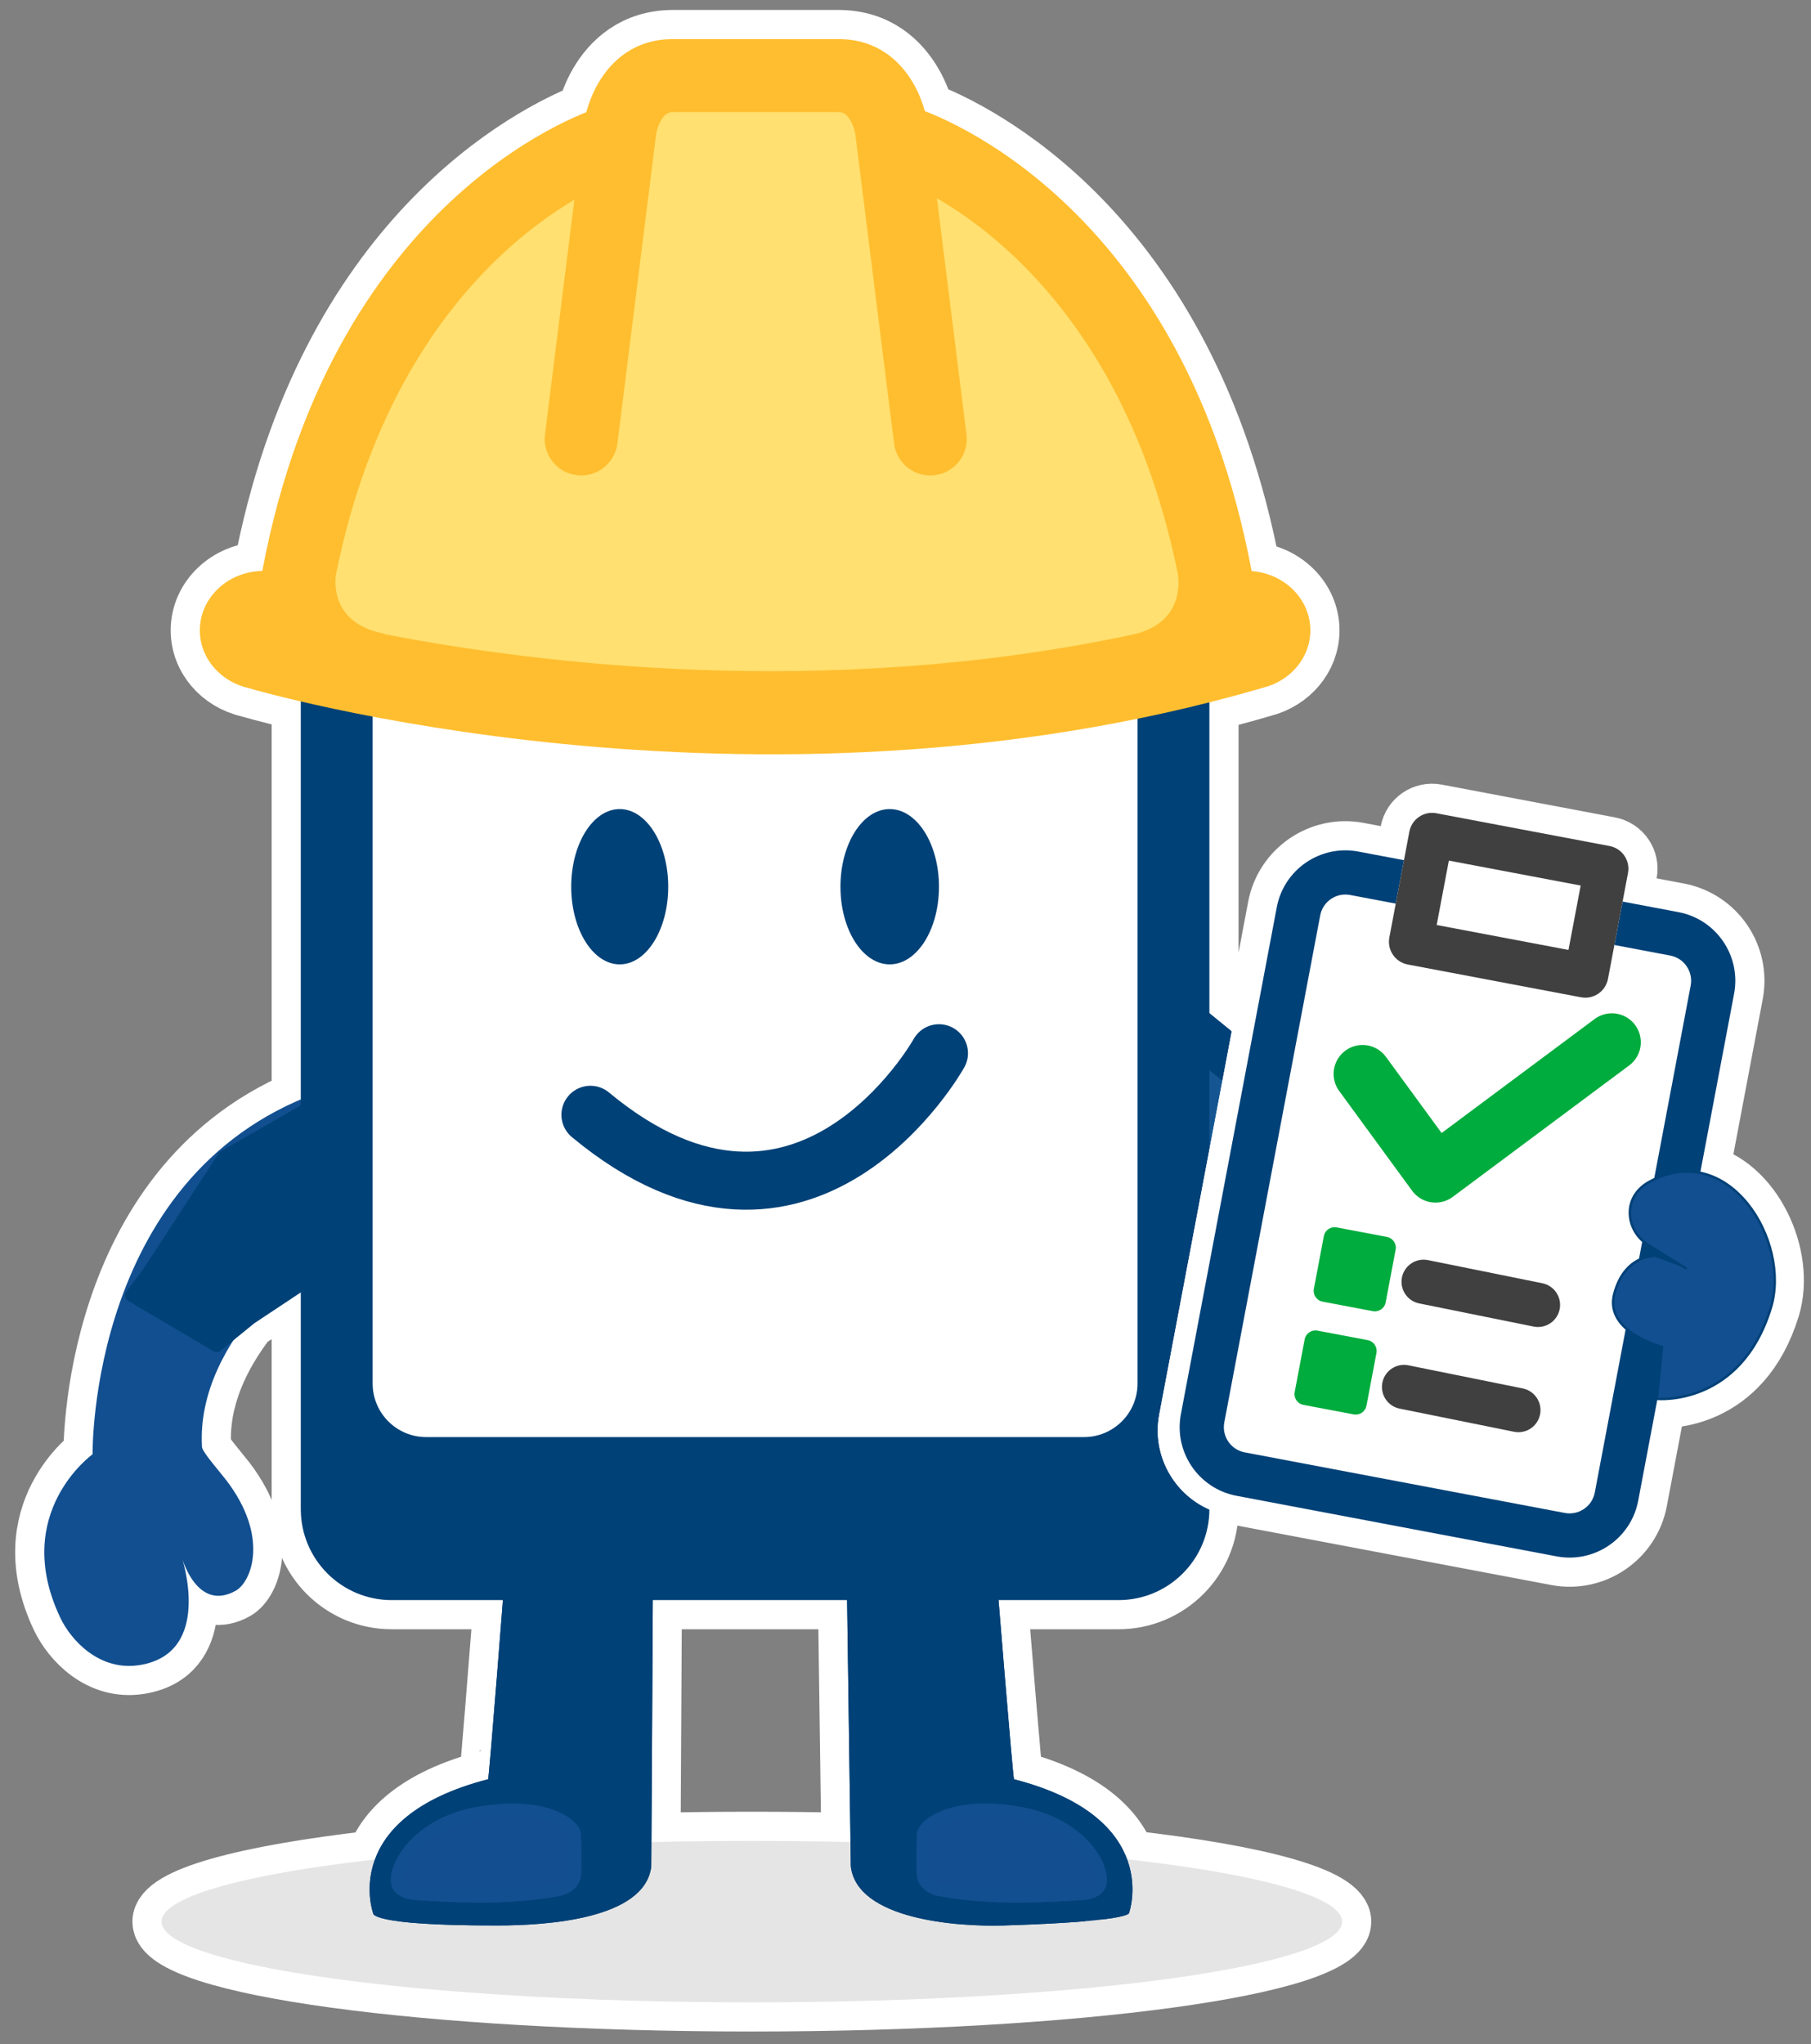 <?xml version="1.0" encoding="UTF-8" standalone="no"?> <svg xmlns="http://www.w3.org/2000/svg" xmlns:xlink="http://www.w3.org/1999/xlink" xmlns:serif="http://www.serif.com/" width="100%" height="100%" viewBox="0 0 1229 1387" version="1.1" xml:space="preserve" style="fill-rule:evenodd;clip-rule:evenodd;stroke-linejoin:round;stroke-miterlimit:1.5;"><rect x="0" y="0" width="1229" height="1387" fill="#808080" stroke="none"/> <rect id="Logo-mit-Rahmen" serif:id="Logo mit Rahmen" x="0" y="0" width="1228.92" height="1386.05" style="fill:none;"></rect> <path d="M123.861,1058.17C126.985,1068.86 140.184,1122.22 95.036,1129.67C67.519,1134.21 48.137,1112.84 40.876,1097.5C7.244,1026.42 62.837,986.681 62.837,986.681C62.837,986.681 60.086,807.175 204.124,745.912L204.124,475.925C181.268,470.592 168.652,466.842 168.652,466.842L168.612,466.83C149.678,462.533 135.606,446.617 135.606,427.664C135.606,405.686 154.526,387.793 178.007,387.362C220.85,159.742 362.588,90.142 397.891,76.137C399.261,71.041 401.71,63.841 405.876,56.652C414.723,41.388 430.419,26.521 456.872,26.521C501.818,26.521 467.903,26.519 512.85,26.519L512.882,26.519C557.828,26.519 523.913,26.521 568.86,26.521C595.312,26.521 611.009,41.388 619.856,56.652C623.828,63.506 626.239,70.371 627.642,75.412C659.498,87.607 805.794,155.526 849.409,387.48C871.688,389.111 889.246,406.492 889.246,427.664C889.246,446.357 875.558,462.096 857.017,466.647C856.729,466.741 856.438,466.83 856.144,466.916C844.326,470.351 832.516,473.553 820.728,476.533L820.728,687.45L848.568,710.122L866.47,615.507C871.331,589.815 896.136,572.902 921.829,577.764L952.775,583.619L956.439,564.25C958.047,555.755 966.249,550.162 974.744,551.77L1092.33,574.018C1100.83,575.626 1106.42,583.828 1104.81,592.323L1101.15,611.692L1139.07,618.866C1164.76,623.727 1181.67,648.533 1176.81,674.225L1153.82,795.749C1189.49,803.004 1212.43,852.302 1201.78,887.203C1182.15,951.511 1129.68,949.458 1124.8,949.123L1111.73,1018.22C1106.87,1043.91 1082.06,1060.82 1056.37,1055.96L839.129,1014.86C832.292,1013.56 826.076,1010.86 820.728,1007.1L820.728,1023.97C820.728,1058.01 793.099,1085.63 759.067,1085.63L677.629,1085.63C680.636,1122.47 687.599,1207.05 688.135,1207.19C738.089,1220.08 757.774,1242.28 764.886,1261.5C853.983,1271.55 910.816,1286.76 910.816,1303.78C910.816,1334.01 731.316,1358.56 510.223,1358.56C289.129,1358.56 109.629,1334.01 109.629,1303.78C109.629,1286.83 165.987,1271.68 254.441,1261.63C261.514,1242.38 281.175,1220.11 331.239,1207.19C331.75,1207.05 338.108,1126.52 341.305,1085.63L265.784,1085.63C231.753,1085.63 204.124,1058.01 204.124,1023.97L204.124,871.738L170.064,894.33L167.246,896.621C149.936,919.404 135.157,948.85 137.08,981.702C137.284,985.192 149.071,998.425 153.551,1004.28C182.959,1042.75 170.634,1073.31 159.965,1079.27C137.001,1092.11 126.334,1065.6 123.861,1058.17C123.51,1056.96 123.286,1056.3 123.286,1056.3C123.286,1056.3 123.473,1057 123.861,1058.17ZM1141.83,859.12L1141.74,859.608L1143.92,860.41L1141.83,859.12ZM820.728,841.581L820.728,857.266L824.849,835.482L820.728,841.581ZM574.868,1085.63L443,1085.63C442.917,1100.92 442.334,1208.15 442.083,1249.78C464.231,1249.26 486.997,1248.99 510.223,1248.99C533.026,1248.99 555.387,1249.26 577.154,1249.76C576.569,1208.91 575.135,1105 574.868,1085.63Z" style="fill:rgb(229,229,229);stroke:white;stroke-width:39.55px;"></path> <g> <ellipse cx="510.223" cy="1303.78" rx="400.594" ry="54.782" style="fill:rgb(229,229,229);"></ellipse> <path d="M443.01,1083.81C443.01,1083.81 442.023,1265.81 441.971,1266.26C437.805,1302.41 369.802,1306.33 338.203,1306.39C249.48,1306.56 253.189,1297.96 253.189,1297.96C253.189,1297.96 229.773,1233.38 331.239,1207.19C331.924,1207.01 343.114,1062.39 343.114,1062.39L443.386,1063.05L443.01,1083.81Z" style="fill:rgb(0,65,119);"></path> <path d="M282.386,1304.78C251.303,1302.33 253.189,1297.96 253.189,1297.96C253.189,1297.96 229.773,1233.38 331.239,1207.19C331.924,1207.01 343.114,1062.39 343.114,1062.39L443.386,1063.05L443.01,1083.81C443.01,1083.81 442.023,1265.81 441.971,1266.26C437.805,1302.41 369.802,1306.33 338.203,1306.39C312.845,1306.44 295.038,1305.77 282.537,1304.79C283.15,1302.39 283.624,1298.87 282.957,1294.37C283.378,1297.86 283.181,1301.38 282.386,1304.78ZM281.861,1274.22C293.705,1275.29 312.548,1276.46 338.146,1276.41C352.062,1276.38 374.012,1275.67 392.925,1270.82C398.702,1269.33 404.168,1267.52 408.667,1264.91C409.849,1264.23 411.532,1262.82 412.192,1262.26C412.272,1252.84 412.829,1128.04 412.986,1092.84L370.837,1092.56C367.992,1128.89 363.177,1189.73 361.578,1206.02L360.03,1215.59L357.649,1221.39L352.826,1228L346.309,1233.11L338.735,1236.22C308.905,1243.92 292.787,1254.47 285.352,1266.36C283.658,1269.06 282.558,1271.74 281.861,1274.22Z" style="fill:rgb(0,65,119);"></path> <path d="M574.825,1082.5C574.825,1082.5 577.351,1265.81 577.402,1266.26C581.568,1302.41 649.587,1307.37 681.171,1306.39C767.769,1303.72 766.185,1297.96 766.185,1297.96C766.185,1297.96 789.601,1233.38 688.135,1207.19C687.45,1207.01 676.26,1068.82 676.26,1068.82L575.988,1069.48L574.825,1082.5Z" style="fill:rgb(0,65,119);"></path> <path d="M748.211,1302.31L738.012,1287.76C735.783,1293.82 735.445,1299.04 736.355,1303.51C723.89,1304.59 706.22,1305.62 681.171,1306.39C649.587,1307.37 581.568,1302.41 577.402,1266.26C577.351,1265.81 574.825,1082.5 574.825,1082.5L575.988,1069.48L676.26,1068.82C676.26,1068.82 687.45,1207.01 688.135,1207.19C789.601,1233.38 766.185,1297.96 766.185,1297.96C766.185,1297.96 766.761,1300.05 748.211,1302.31ZM737.135,1272.98C736.438,1270.86 735.437,1268.62 734.021,1266.36C726.587,1254.47 710.469,1243.92 680.639,1236.22L673.352,1233.27L666.911,1228.37L661.968,1221.83L659.446,1215.93L657.809,1206.33C656.227,1190.92 651.495,1133.83 648.638,1098.98L605.029,1099.27C605.613,1144.33 607.148,1262.47 607.189,1262.83C607.368,1264.38 609.465,1264.37 610.905,1265.22C615.396,1267.87 620.851,1269.73 626.618,1271.25C645.138,1276.11 666.626,1276.84 680.246,1276.42C705.52,1275.64 724.675,1274.18 737.135,1272.98Z" style="fill:rgb(0,65,119);"></path> <path d="M788.551,661.247L887.917,742.166L804.317,865.863L713.187,709.244L788.551,661.247Z" style="fill:rgb(21,86,146);"></path> <path d="M788.551,661.247L887.917,742.166L804.317,865.863L713.187,709.244L788.551,661.247ZM786.401,698.164L753.589,719.061L806.216,809.507L847.718,748.099L786.401,698.164Z" style="fill:rgb(0,65,119);"></path> <path d="M222.716,738.953C59.854,792.055 62.837,986.681 62.837,986.681C62.837,986.681 7.244,1026.42 40.876,1097.5C48.137,1112.84 67.519,1134.21 95.036,1129.67C145.253,1121.39 123.286,1056.3 123.286,1056.3C123.286,1056.3 133.395,1094.12 159.965,1079.27C170.634,1073.31 182.959,1042.75 153.551,1004.28C149.071,998.425 137.284,985.192 137.08,981.702C132.66,906.202 216.453,848.696 216.453,848.696C216.453,848.696 255.498,728.264 222.716,738.953Z" style="fill:rgb(18,79,144);"></path> <path d="M89.13,878.903L100.541,863.783L151.918,784.93L215.741,748.228L219.194,861.742L170.064,894.33L147.028,913.055L89.13,878.903Z" style="fill:rgb(0,65,119);stroke:rgb(0,65,119);stroke-width:8.57px;stroke-linecap:round;"></path> <g> <path d="M820.728,390.141L820.728,1023.97C820.728,1058.01 793.099,1085.63 759.067,1085.63L265.784,1085.63C231.753,1085.63 204.124,1058.01 204.124,1023.97L204.124,390.141C204.124,356.109 231.753,328.48 265.784,328.48L759.067,328.48C793.099,328.48 820.728,356.109 820.728,390.141Z" style="fill:rgb(0,65,119);"></path> <path d="M771.965,396.36L771.965,938.696C771.965,958.75 755.683,975.031 735.629,975.031L289.223,975.031C269.169,975.031 252.887,958.75 252.887,938.696L252.887,396.36C252.887,376.306 269.169,360.025 289.223,360.025L735.629,360.025C755.683,360.025 771.965,376.306 771.965,396.36Z" style="fill:white;"></path> </g> <path d="M1176.81,674.225L1111.73,1018.22C1106.87,1043.91 1082.06,1060.82 1056.37,1055.96L839.129,1014.86C813.437,1010 796.524,985.189 801.385,959.497L866.47,615.507C871.331,589.815 896.136,572.902 921.829,577.764L1139.07,618.866C1164.76,623.727 1181.67,648.533 1176.81,674.225Z" style="fill:white;"></path> <path d="M1176.81,674.225L1111.73,1018.22C1106.87,1043.91 1082.06,1060.82 1056.37,1055.96L839.129,1014.86C813.437,1010 796.524,985.189 801.385,959.497L866.47,615.507C871.331,589.815 896.136,572.902 921.829,577.764L1139.07,618.866C1164.76,623.727 1181.67,648.533 1176.81,674.225ZM1147.35,668.651C1149.13,659.219 1142.93,650.112 1133.49,648.327L916.254,607.225C906.822,605.44 897.715,611.649 895.931,621.081L830.846,965.071C829.062,974.503 835.271,983.61 844.703,985.395L1061.94,1026.5C1071.38,1028.28 1080.48,1022.07 1082.27,1012.64L1147.35,668.651Z" style="fill:rgb(0,84,175);"></path> <path d="M1190.93,676.855L1125.31,1023.7C1119.3,1055.47 1088.63,1076.38 1056.86,1070.37L833.405,1028.09C801.639,1022.08 780.728,991.409 786.738,959.643L852.363,612.796C858.373,581.029 889.043,560.119 920.81,566.129L1144.27,608.408C1176.03,614.418 1196.94,645.088 1190.93,676.855Z" style="fill:white;"></path> <path d="M1190.93,676.855L1125.31,1023.7C1119.3,1055.47 1088.63,1076.38 1056.86,1070.37L833.405,1028.09C801.639,1022.08 780.728,991.409 786.738,959.643L852.363,612.796C858.373,581.029 889.043,560.119 920.81,566.129L1144.27,608.408C1176.03,614.418 1196.94,645.088 1190.93,676.855ZM1161.47,671.281C1164.41,655.774 1154.2,640.803 1138.69,637.869L915.236,595.59C899.729,592.656 884.758,602.864 881.824,618.37L816.199,965.217C813.265,980.724 823.473,995.695 838.979,998.629L1062.44,1040.91C1077.94,1043.84 1092.91,1033.63 1095.85,1018.13L1161.47,671.281Z" style="fill:white;"></path> <path d="M1176.81,674.225L1111.73,1018.22C1106.87,1043.91 1082.06,1060.82 1056.37,1055.96L839.129,1014.86C813.437,1010 796.524,985.189 801.385,959.497L866.47,615.507C871.331,589.815 896.136,572.902 921.829,577.764L1139.07,618.866C1164.76,623.727 1181.67,648.533 1176.81,674.225Z" style="fill:white;"></path> <path d="M1176.81,674.225L1111.73,1018.22C1106.87,1043.91 1082.06,1060.82 1056.37,1055.96L839.129,1014.86C813.437,1010 796.524,985.189 801.385,959.497L866.47,615.507C871.331,589.815 896.136,572.902 921.829,577.764L1139.07,618.866C1164.76,623.727 1181.67,648.533 1176.81,674.225ZM1147.35,668.651C1149.13,659.219 1142.93,650.112 1133.49,648.327L916.254,607.225C906.822,605.44 897.715,611.649 895.931,621.081L830.846,965.071C829.062,974.503 835.271,983.61 844.703,985.395L1061.94,1026.5C1071.38,1028.28 1080.48,1022.07 1082.27,1012.64L1147.35,668.651Z" style="fill:rgb(0,65,119);"></path> <path d="M1104.81,592.323L1091.22,664.154C1089.62,672.649 1081.41,678.241 1072.92,676.634L955.329,654.386C946.833,652.778 941.241,644.576 942.849,636.081L956.439,564.25C958.047,555.755 966.249,550.162 974.744,551.77L1092.33,574.018C1100.83,575.626 1106.42,583.828 1104.81,592.323Z" style="fill:white;"></path> <path d="M1104.81,592.323L1091.22,664.154C1089.62,672.649 1081.41,678.241 1072.92,676.634L955.329,654.386C946.833,652.778 941.241,644.576 942.849,636.081L956.439,564.25C958.047,555.755 966.249,550.162 974.744,551.77L1092.33,574.018C1100.83,575.626 1106.42,583.828 1104.81,592.323ZM974.971,627.586L1064.42,644.511L1072.69,600.817L983.239,583.893L974.971,627.586Z" style="fill:rgb(64,64,64);"></path> <path d="M947.117,847.901L940.349,883.67C939.586,887.703 935.692,890.358 931.658,889.595L897.553,883.142C893.52,882.379 890.865,878.485 891.628,874.451L898.395,838.683C899.159,834.649 903.053,831.994 907.086,832.757L941.191,839.21C945.225,839.973 947.88,843.867 947.117,847.901Z" style="fill:white;"></path> <path d="M947.117,847.901L940.349,883.67C939.586,887.703 935.692,890.358 931.658,889.595L897.553,883.142C893.52,882.379 890.865,878.485 891.628,874.451L898.395,838.683C899.159,834.649 903.053,831.994 907.086,832.757L941.191,839.21C945.225,839.973 947.88,843.867 947.117,847.901Z" style="fill:rgb(0,172,61);"></path> <path d="M966.098,869.647L1043.72,885.346" style="fill:none;stroke:rgb(64,64,64);stroke-width:29.98px;stroke-linecap:round;"></path> <path d="M952.814,941.022L1030.43,956.721" style="fill:none;stroke:rgb(64,64,64);stroke-width:29.98px;stroke-linecap:round;"></path> <path d="M934.105,917.935L927.337,953.704C926.574,957.737 922.68,960.392 918.646,959.629L884.541,953.176C880.508,952.413 877.852,948.519 878.616,944.486L885.383,908.717C886.146,904.683 890.041,902.028 894.074,902.791L928.179,909.244C932.213,910.007 934.868,913.902 934.105,917.935Z" style="fill:white;"></path> <path d="M934.105,917.935L927.337,953.704C926.574,957.737 922.68,960.392 918.646,959.629L884.541,953.176C880.508,952.413 877.852,948.519 878.616,944.486L885.383,908.717C886.146,904.683 890.041,902.028 894.074,902.791L928.179,909.244C932.213,910.007 934.868,913.902 934.105,917.935Z" style="fill:rgb(0,172,61);"></path> <path d="M1143.92,860.41C1143.92,860.41 1128.72,851.023 1118.54,844.704C1103.3,835.243 1100.28,812.211 1119.36,801.808C1172.98,772.578 1215.58,841.978 1201.78,887.203C1181.18,954.68 1124.43,949.095 1124.43,949.095L1127.92,913.828C1127.92,913.828 1088.68,903.794 1095.49,877.892C1102.31,851.989 1121.83,852.286 1121.83,852.286" style="fill:rgb(18,79,144);stroke:rgb(0,65,119);stroke-width:1.67px;stroke-linecap:round;"></path> <path d="M924.666,728.626L974.158,796.304L1093.87,707.138" style="fill:none;stroke:rgb(0,172,61);stroke-width:39.27px;stroke-linecap:round;"></path> <g> <g> <ellipse cx="603.786" cy="601.62" rx="33.429" ry="52.683" style="fill:rgb(0,65,119);"></ellipse> <ellipse cx="420.556" cy="601.62" rx="32.918" ry="52.683" style="fill:rgb(0,65,119);"></ellipse> </g> <path d="M637.214,714.588C637.214,714.588 546.448,877.335 400.684,756.362" style="fill:none;stroke:rgb(0,65,119);stroke-width:39.37px;stroke-linecap:round;"></path> </g> <g> <path d="M172.867,436.755L512.882,487.647L827.292,436.755L809.536,317.421L698.001,127.198L599.644,61.654L416.674,72.494L301.731,169.779L208.036,361.734L172.867,436.755Z" style="fill:rgb(255,224,112);"></path> <path d="M168.612,466.83C149.678,462.533 135.606,446.617 135.606,427.664C135.606,405.686 154.526,387.793 178.007,387.362C227.082,126.636 405.909,73.239 405.909,73.239C418.955,69.176 432.845,76.468 436.909,89.514C440.972,102.559 433.68,116.45 420.634,120.513C420.634,120.513 272.478,168.902 227.997,389.711C226.924,397.654 226.269,423.321 260.969,430.014C261.007,430.021 261.035,430.113 261.053,430.275C364.216,450.25 559.278,474.684 766.542,431.016C766.55,431.004 766.559,430.998 766.569,430.996C803.804,423.906 800.111,393.885 799.249,388.984C754.59,168.795 606.759,120.513 606.759,120.513C593.714,116.45 586.421,102.559 590.485,89.514C594.548,76.468 608.439,69.176 621.484,73.239C621.484,73.239 800.365,126.652 849.409,387.48C871.688,389.111 889.246,406.492 889.246,427.664C889.246,446.357 875.558,462.096 857.017,466.647C856.729,466.741 856.438,466.83 856.144,466.916C508.721,567.907 168.652,466.842 168.652,466.842C168.638,466.838 168.625,466.834 168.612,466.83Z" style="fill:rgb(255,190,47);"></path> <path d="M512.85,76.033C467.903,76.033 501.818,76.035 456.872,76.035C452.492,76.035 450.18,78.953 448.715,81.481C446.338,85.581 445.487,89.647 445.352,90.35L418.981,300.913C417.283,314.471 404.897,324.1 391.339,322.402C377.781,320.704 368.153,308.318 369.851,294.76L396.274,83.778C396.295,83.609 396.318,83.439 396.343,83.27C396.343,83.27 398.174,69.941 405.876,56.652C414.723,41.388 430.419,26.521 456.872,26.521C501.818,26.521 467.903,26.519 512.85,26.519L512.882,26.519C557.828,26.519 523.913,26.521 568.86,26.521C595.312,26.521 611.009,41.388 619.856,56.652C627.557,69.941 629.389,83.27 629.389,83.27C629.413,83.439 629.436,83.609 629.458,83.778L655.881,294.76C657.579,308.318 647.95,320.704 634.392,322.402C620.835,324.1 608.449,314.471 606.751,300.913L580.377,90.333C580.242,89.634 579.389,85.574 577.017,81.481C575.552,78.953 573.24,76.035 568.86,76.035C523.913,76.035 557.828,76.033 512.882,76.033L512.85,76.033Z" style="fill:rgb(255,190,47);"></path> </g> <path d="M622.289,1244.25C621.907,1253.15 621.959,1263.97 622.093,1271.08C622.247,1279.3 628.993,1284.91 636.982,1286.37C640.813,1287.07 653.346,1289.57 676.771,1290.57C702.19,1291.65 735.443,1289.02 735.443,1289.02C735.443,1289.02 750.675,1288.38 751.195,1276.26C751.849,1261.03 733.25,1232.97 692.338,1225.89C643.973,1217.52 622.671,1235.35 622.289,1244.25Z" style="fill:rgb(19,78,144);"></path> <path d="M622.289,1244.25C622.671,1235.35 643.973,1217.52 692.338,1225.89C733.25,1232.97 751.849,1261.03 751.195,1276.26C750.675,1288.38 735.443,1289.02 735.443,1289.02C735.443,1289.02 702.19,1291.65 676.771,1290.57C653.346,1289.57 640.813,1287.07 636.982,1286.37C628.993,1284.91 622.247,1279.3 622.093,1271.08C621.959,1263.97 621.907,1253.15 622.289,1244.25ZM630.835,1244.92C630.475,1253.59 630.528,1264.03 630.658,1270.92C630.734,1274.98 634.575,1277.22 638.522,1277.94C642.24,1278.62 654.404,1281.04 677.136,1282.01C702.104,1283.07 734.767,1280.48 734.767,1280.48C734.872,1280.47 734.977,1280.47 735.081,1280.46C735.081,1280.46 737.379,1280.34 739.723,1279.32C741.006,1278.77 742.55,1277.9 742.636,1275.89C742.834,1271.28 740.335,1265.26 735.718,1259.17C727.572,1248.43 712.747,1238.11 690.877,1234.33C664.693,1229.8 647.257,1233.31 637.458,1238.95C634.917,1240.42 632.988,1241.97 631.726,1243.52C631.365,1243.97 630.956,1244.7 630.835,1244.92Z" style="fill:rgb(18,79,144);"></path> <path d="M394.196,1244.25C394.578,1253.15 394.526,1263.97 394.393,1271.08C394.238,1279.3 387.492,1284.91 379.503,1286.37C375.672,1287.07 363.139,1289.57 339.715,1290.57C314.296,1291.65 281.042,1289.02 281.042,1289.02C281.042,1289.02 265.81,1288.38 265.29,1276.26C264.636,1261.03 283.235,1232.97 324.147,1225.89C372.512,1217.52 393.814,1235.35 394.196,1244.25Z" style="fill:rgb(19,78,144);"></path> <path d="M394.196,1244.25C394.578,1253.15 394.526,1263.97 394.393,1271.08C394.238,1279.3 387.492,1284.91 379.503,1286.37C375.672,1287.07 363.139,1289.57 339.715,1290.57C314.296,1291.65 281.042,1289.02 281.042,1289.02C281.042,1289.02 265.81,1288.38 265.29,1276.26C264.636,1261.03 283.235,1232.97 324.147,1225.89C372.512,1217.52 393.814,1235.35 394.196,1244.25ZM385.65,1244.92C385.529,1244.7 385.121,1243.97 384.76,1243.52C383.497,1241.97 381.568,1240.42 379.028,1238.95C369.228,1233.31 351.793,1229.8 325.609,1234.33C303.738,1238.11 288.914,1248.43 280.768,1259.17C276.15,1265.26 273.651,1271.28 273.849,1275.89C273.935,1277.9 275.479,1278.77 276.762,1279.32C279.106,1280.34 281.404,1280.46 281.404,1280.46C281.509,1280.47 281.613,1280.47 281.718,1280.48C281.718,1280.48 314.381,1283.07 339.35,1282.01C362.082,1281.04 374.245,1278.62 377.963,1277.94C381.91,1277.22 385.751,1274.98 385.827,1270.92C385.957,1264.03 386.011,1253.59 385.65,1244.92Z" style="fill:rgb(18,79,144);"></path> </g> </svg> 